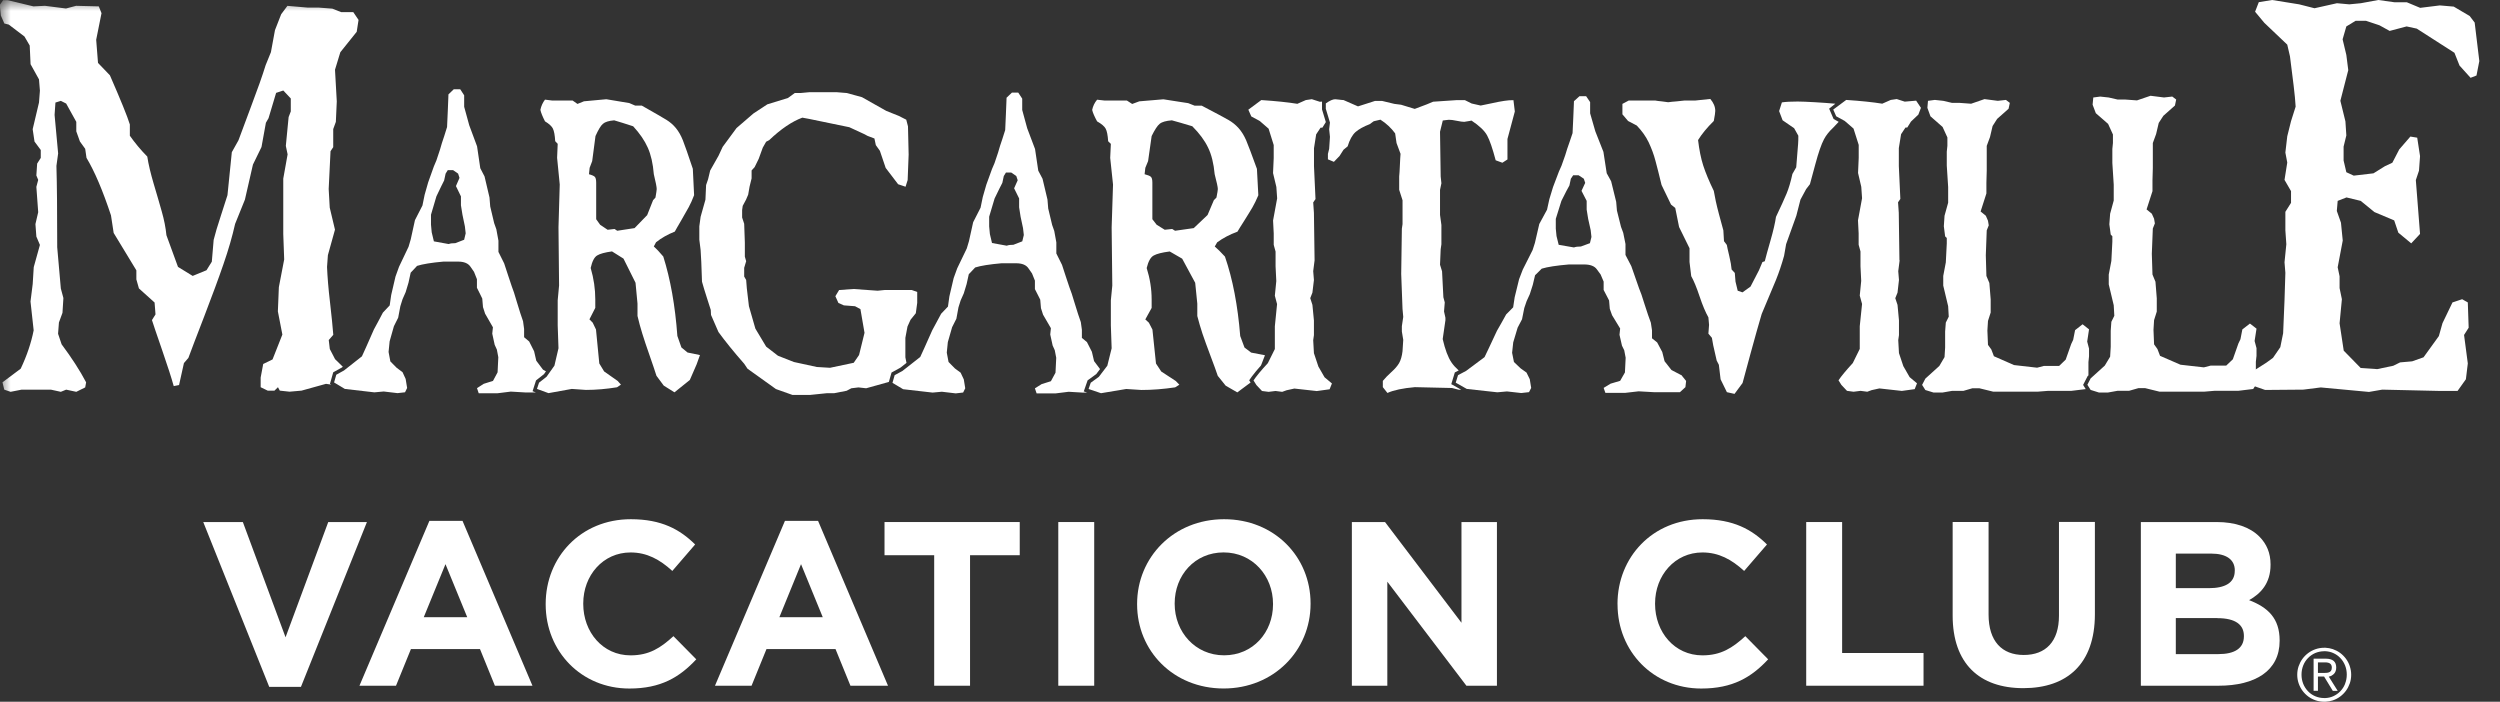 <svg width="114" height="32" viewBox="0 0 114 32" fill="none" xmlns="http://www.w3.org/2000/svg">
<rect x="0" y="0" width="114" height="32" fill="#333333" stroke="none"/>
<mask id="mask0_69_487" style="mask-type:luminance" maskUnits="userSpaceOnUse" x="0" y="0" width="114" height="32">
<path d="M113.06 0.003H0V32H113.06V0.003Z" fill="white"/>
</mask>
<g mask="url(#mask0_69_487)">
<path d="M15.042 17.518L15.195 16.977L15.597 16.754L15.633 16.724L15.279 16.378L15.039 15.915L14.991 15.506L15.198 15.268C15.171 14.907 15.12 14.414 15.048 13.779C14.973 13.147 14.931 12.611 14.913 12.175L14.952 11.634L15.275 10.473L15.036 9.468L14.988 8.617L15.072 6.894L15.195 6.711V5.886L15.315 5.556L15.357 4.623L15.276 3.179L15.519 2.382L16.266 1.45L16.35 0.908L16.11 0.553H15.558L15.153 0.394L14.526 0.346H14.019L13.107 0.267L12.822 0.649L12.539 1.374L12.354 2.379L12.113 2.972C11.972 3.435 11.748 4.064 11.45 4.852C11.153 5.643 10.961 6.157 10.874 6.398L10.571 6.94L10.373 8.898C10.34 9.006 10.241 9.31 10.082 9.803C9.92 10.296 9.806 10.675 9.743 10.937L9.659 11.933L9.416 12.323L8.786 12.582L8.116 12.17L7.589 10.726C7.556 10.383 7.484 10.022 7.376 9.643C7.271 9.264 7.145 8.843 7.007 8.376C6.869 7.907 6.77 7.495 6.716 7.14C6.407 6.827 6.146 6.508 5.921 6.189V5.675C5.81 5.311 5.504 4.562 5.012 3.434L4.469 2.869L4.386 1.814L4.629 0.601L4.505 0.291L3.47 0.265L3.009 0.388L2.051 0.265L1.526 0.291L0.347 0.008H0.143L-0.01 0.223L0.038 0.707L0.197 1.071L0.401 1.122L1.115 1.664L1.355 2.076L1.394 2.928L1.778 3.62L1.82 4.134L1.778 4.676L1.49 5.891L1.574 6.456L1.859 6.839V7.201L1.694 7.46L1.658 8.001L1.742 8.203L1.658 8.521L1.742 9.676L1.616 10.218L1.658 10.787L1.82 11.169L1.539 12.18L1.491 12.952L1.391 13.749L1.535 15.064C1.421 15.639 1.223 16.225 0.944 16.812L0.113 17.434L0.194 17.768L0.482 17.867L0.986 17.768H2.321L2.774 17.867L3.017 17.768L3.479 17.867L3.885 17.666L3.927 17.434C3.642 16.892 3.269 16.317 2.81 15.701L2.648 15.22L2.687 14.706L2.849 14.264L2.891 13.59L2.774 13.156L2.609 11.277C2.609 9.643 2.598 8.407 2.573 7.565L2.651 6.996L2.489 5.24L2.528 4.677L2.774 4.599L3.017 4.722L3.479 5.556V5.989L3.644 6.452L3.885 6.786L3.944 7.198C4.313 7.812 4.686 8.688 5.061 9.822L5.183 10.622L6.218 12.327V12.74L6.335 13.152L7.049 13.795L7.091 14.337L6.929 14.596C6.98 14.765 7.136 15.216 7.391 15.958C7.646 16.698 7.823 17.246 7.922 17.606L8.165 17.558L8.387 16.557L8.591 16.319C8.717 15.977 8.957 15.345 9.314 14.424C9.668 13.501 9.962 12.71 10.19 12.045C10.421 11.38 10.595 10.77 10.721 10.21L11.168 9.103L11.534 7.505L11.924 6.705L12.125 5.598L12.245 5.39L12.591 4.235L12.918 4.127L13.26 4.491V5.08L13.161 5.339L13.034 6.653L13.115 7.038L12.917 8.145V10.675L12.959 11.83L12.716 13.094L12.671 14.2L12.876 15.256L12.428 16.39L12.002 16.598L11.886 17.218V17.657L12.207 17.813H12.516L12.675 17.657L12.759 17.813L13.203 17.861L13.749 17.813L14.865 17.503L15.105 17.539L15.051 17.507L15.042 17.518Z" fill="white"/>
</g>
<path d="M24.287 17.834L24.443 17.347L24.806 17.061L24.896 16.932L24.761 16.857L24.454 16.448L24.355 16.017L24.13 15.572L23.899 15.377V15L23.851 14.648C23.776 14.441 23.683 14.152 23.575 13.791C23.47 13.43 23.39 13.18 23.332 13.045L23.17 12.558L22.99 12.011L22.729 11.487V10.976L22.633 10.453L22.534 10.176L22.354 9.415L22.321 9.006L22.096 8.047L21.901 7.671L21.754 6.672L21.397 5.712L21.166 4.869V4.346L20.986 4.07H20.692L20.449 4.304L20.443 4.475L20.419 5.065L20.386 5.793L20.258 6.202C20.179 6.428 20.114 6.636 20.062 6.828L19.9 7.315L19.783 7.592L19.525 8.314L19.363 8.883L19.264 9.37L18.922 10.038L18.73 10.913L18.631 11.25L18.196 12.164L18.034 12.613L17.838 13.455L17.77 13.927L17.46 14.255L17.233 14.685L17.052 15.019L16.699 15.819L16.504 16.249L15.687 16.893L15.334 17.088L15.234 17.44L15.724 17.735L17.071 17.891L17.497 17.852L18.127 17.927L18.469 17.888L18.565 17.692L18.498 17.28L18.355 16.97L18.091 16.774L17.8 16.48L17.719 16.05L17.767 15.565L17.962 14.876L18.157 14.486L18.256 13.962L18.355 13.646L18.499 13.319L18.628 12.889L18.727 12.434L19.018 12.124C19.273 12.043 19.675 11.977 20.221 11.929H20.887C21.16 11.929 21.349 12.007 21.454 12.163L21.616 12.398L21.748 12.731V13.122L21.895 13.417L21.991 13.613L22.024 14.004L22.12 14.302L22.477 14.924L22.447 15.216L22.558 15.724L22.657 15.941L22.723 16.289L22.69 16.978L22.48 17.369L22.057 17.502L21.751 17.698L21.829 17.932H22.69L23.293 17.857L23.959 17.896H24.436L24.277 17.836L24.287 17.834ZM21.169 10.931L20.764 11.088C20.634 11.088 20.536 11.099 20.47 11.126H20.445C20.361 11.108 20.142 11.069 19.785 11.006L19.686 10.594L19.653 10.245V9.791L19.9 8.954L20.125 8.485L20.253 8.229L20.32 7.917L20.419 7.757H20.659L20.89 7.917L20.953 8.112L20.791 8.485L21.019 8.955V9.361L21.088 9.791L21.199 10.323L21.235 10.639L21.166 10.928L21.169 10.931Z" fill="white"/>
<path d="M31.353 16.075L31.072 15.843L30.888 15.32C30.787 13.93 30.57 12.724 30.246 11.698L30.009 11.43L29.814 11.238L29.916 11.046C30.159 10.853 30.444 10.69 30.771 10.561C30.819 10.474 30.912 10.306 31.059 10.059C31.203 9.806 31.32 9.608 31.404 9.451C31.488 9.295 31.573 9.111 31.651 8.901L31.593 7.698C31.378 7.048 31.224 6.618 31.138 6.395C31.051 6.176 30.943 5.99 30.82 5.839C30.694 5.686 30.55 5.565 30.391 5.466C30.232 5.367 29.854 5.15 29.263 4.814H28.962L28.693 4.699L28.402 4.651L27.649 4.525L26.629 4.619L26.332 4.739L26.11 4.583H25.167L24.852 4.543C24.747 4.678 24.678 4.835 24.642 5.009C24.669 5.142 24.741 5.316 24.852 5.533C25.041 5.647 25.161 5.759 25.212 5.864C25.266 5.975 25.302 6.164 25.317 6.438L25.431 6.558L25.404 7.196L25.524 8.414L25.467 10.369L25.494 13.019L25.431 13.693V14.839L25.467 15.88L25.282 16.673L24.924 17.179L24.58 17.45L24.486 17.735L25.012 17.927L26.074 17.735L26.716 17.78C27.178 17.78 27.652 17.738 28.135 17.66L28.315 17.54L28.165 17.371L27.549 16.938L27.328 16.574L27.177 15.025L27.027 14.713L26.878 14.562L27.145 14.039V13.651C27.145 13.179 27.076 12.704 26.935 12.219C27.004 11.912 27.103 11.723 27.232 11.648C27.36 11.569 27.585 11.509 27.907 11.464L28.392 11.768L28.431 11.793L28.98 12.894L29.07 13.845V14.407C29.133 14.675 29.205 14.946 29.29 15.216C29.373 15.487 29.487 15.824 29.628 16.227C29.769 16.63 29.871 16.934 29.934 17.135L30.267 17.584L30.756 17.89L31.456 17.327L31.767 16.612L31.918 16.191L31.336 16.071L31.353 16.075ZM29.517 9.803L28.936 10.402L28.404 10.483L28.146 10.523L28.023 10.441L27.708 10.478L27.366 10.249L27.186 9.996V8.333C27.186 8.198 27.165 8.111 27.127 8.068C27.088 8.023 26.998 7.984 26.857 7.945L26.887 7.654L27.004 7.347L27.154 6.204C27.283 5.918 27.395 5.728 27.493 5.647C27.589 5.56 27.763 5.508 28.006 5.487C28.12 5.518 28.252 5.56 28.402 5.607L28.467 5.628C28.645 5.689 28.779 5.731 28.872 5.758C29.173 6.086 29.397 6.411 29.538 6.732C29.682 7.051 29.775 7.457 29.814 7.944C29.904 8.311 29.946 8.537 29.946 8.621C29.946 8.669 29.925 8.799 29.889 9.009L29.781 9.127L29.513 9.804L29.517 9.803Z" fill="white"/>
<path d="M40.655 16.987L41.057 16.767L41.336 16.548L41.285 16.295V15.405L41.381 14.891L41.519 14.584L41.761 14.283L41.825 13.811V13.314L41.576 13.224H40.343L40.019 13.257L38.927 13.179L38.264 13.224L38.093 13.507L38.231 13.814L38.48 13.925L38.99 13.964L39.236 14.097L39.422 15.177L39.173 16.188L38.93 16.543L37.85 16.771L37.247 16.735L36.2 16.507L35.474 16.221L34.937 15.806L34.445 14.985L34.151 13.962L34.055 13.147L34.025 12.768L33.935 12.611V12.212L34.025 11.911L33.965 11.703V11.063L33.935 10.205L33.841 9.919V9.577L33.868 9.387L34.021 9.101L34.117 8.875L34.18 8.512L34.273 8.133V7.772L34.411 7.621L34.597 7.242L34.783 6.731L34.936 6.463L35.074 6.391C35.605 5.885 36.109 5.542 36.586 5.365L36.895 5.422L38.729 5.801L39.394 6.108L39.565 6.198L39.874 6.315L39.937 6.616L40.123 6.878L40.387 7.657L40.954 8.401L41.293 8.515L41.389 8.211L41.434 7.05L41.404 5.762L41.325 5.458L40.983 5.284L40.417 5.058L39.877 4.754L39.307 4.432L38.614 4.242L38.137 4.203H36.919L36.499 4.242H36.241L35.931 4.468L34.992 4.757L34.356 5.175L33.585 5.84L32.954 6.696L32.768 7.096L32.384 7.776L32.288 8.175L32.198 8.437L32.168 9.105L31.948 9.885L31.889 10.321V10.928L31.948 11.4L31.979 11.954L32.011 12.844C32.065 13.042 32.14 13.289 32.237 13.59C32.336 13.891 32.393 14.071 32.411 14.132L32.422 14.36L32.761 15.139C33.061 15.552 33.451 16.036 33.934 16.586L34.087 16.814L35.383 17.741L36.136 18.009H36.937L37.696 17.931H38.033L38.606 17.819L38.822 17.705L39.146 17.666L39.497 17.705L40.532 17.416L40.652 16.995L40.655 16.987Z" fill="white"/>
<path d="M49.424 17.837L49.595 17.344L49.988 17.059L50.162 16.83L49.889 16.466L49.79 16.042L49.565 15.6L49.334 15.408V15.038L49.286 14.69C49.211 14.482 49.118 14.199 49.01 13.841C48.905 13.483 48.824 13.24 48.767 13.105L48.605 12.62L48.428 12.078L48.169 11.558V11.052L48.074 10.531L47.978 10.258L47.798 9.506L47.765 9.1L47.54 8.152L47.345 7.783L47.198 6.796L46.84 5.848L46.613 5.015V4.498L46.433 4.224H46.142L45.899 4.456L45.893 4.627L45.869 5.211L45.837 5.93L45.708 6.336C45.63 6.558 45.564 6.766 45.513 6.955L45.351 7.437L45.234 7.711L44.976 8.424L44.814 8.986L44.714 9.471L44.376 10.133L44.184 10.999L44.085 11.33L43.649 12.235L43.487 12.681L43.292 13.514L43.227 13.98L42.917 14.305L42.689 14.729L42.512 15.057L42.158 15.851L41.963 16.278L41.15 16.916L40.796 17.108L40.697 17.457L41.183 17.748L42.527 17.902L42.95 17.863L43.581 17.938L43.919 17.899L44.015 17.706L43.949 17.3L43.805 16.994L43.544 16.801L43.254 16.507L43.173 16.082L43.221 15.601L43.416 14.921L43.611 14.533L43.706 14.016L43.805 13.701L43.949 13.377L44.078 12.952L44.177 12.504L44.468 12.197C44.722 12.116 45.121 12.053 45.668 12.005H46.334C46.607 12.005 46.796 12.083 46.898 12.237L47.06 12.468L47.192 12.796V13.184L47.339 13.473L47.435 13.665L47.468 14.053L47.563 14.348L47.921 14.965L47.891 15.254L48.001 15.756L48.097 15.969L48.164 16.316L48.131 16.995L47.921 17.383L47.498 17.516L47.192 17.708L47.27 17.94H48.128L48.731 17.865L49.394 17.904H49.58L49.415 17.847L49.424 17.837ZM46.613 11.006L46.211 11.162C46.082 11.162 45.983 11.174 45.917 11.201H45.892C45.808 11.183 45.59 11.147 45.235 11.081L45.139 10.675L45.106 10.329V9.881L45.353 9.053L45.578 8.59L45.707 8.337L45.773 8.027L45.872 7.867H46.112L46.343 8.027L46.407 8.219L46.244 8.586L46.472 9.049V9.453L46.538 9.877L46.65 10.403L46.686 10.716L46.617 11.002L46.613 11.006Z" fill="white"/>
<path d="M56.965 17.338L57.081 17.173C57.211 16.998 57.351 16.833 57.496 16.671L57.52 16.619L57.682 16.199L57.052 16.078L56.749 15.847L56.554 15.323C56.443 13.933 56.212 12.727 55.858 11.701L55.603 11.434L55.393 11.241L55.504 11.049C55.768 10.856 56.074 10.694 56.428 10.564C56.479 10.477 56.581 10.309 56.74 10.062C56.896 9.809 57.022 9.611 57.112 9.455C57.202 9.298 57.292 9.114 57.38 8.904L57.316 7.701C57.083 7.051 56.917 6.621 56.825 6.399C56.729 6.179 56.614 5.993 56.48 5.843C56.342 5.689 56.189 5.569 56.018 5.47C55.846 5.37 55.438 5.154 54.796 4.817H54.471L54.181 4.703L53.865 4.655L53.052 4.528L51.951 4.621L51.628 4.741L51.387 4.585H50.37L50.028 4.546C49.914 4.681 49.839 4.837 49.803 5.012C49.833 5.145 49.91 5.319 50.028 5.535C50.232 5.649 50.361 5.761 50.418 5.866C50.478 5.978 50.514 6.167 50.532 6.441L50.655 6.561L50.625 7.198L50.754 8.416L50.691 10.372L50.721 13.022L50.655 13.696V14.841L50.691 15.882L50.494 16.676L50.109 17.182L49.738 17.452L49.639 17.738L50.206 17.93L51.355 17.738L52.051 17.783C52.552 17.783 53.062 17.741 53.587 17.663L53.779 17.543L53.616 17.374L52.953 16.941L52.713 16.577L52.551 15.028L52.389 14.715L52.226 14.565L52.515 14.042V13.654C52.515 13.181 52.44 12.706 52.289 12.222C52.364 11.915 52.469 11.725 52.611 11.65C52.752 11.572 52.991 11.512 53.339 11.467L53.865 11.771L53.907 11.795L54.501 12.896L54.597 13.847V14.41C54.666 14.678 54.744 14.948 54.834 15.219C54.924 15.489 55.05 15.826 55.2 16.23C55.352 16.633 55.464 16.937 55.53 17.138L55.89 17.586L56.421 17.893L57.027 17.442L56.961 17.337L56.965 17.338ZM55.066 9.803L54.435 10.402L53.862 10.483L53.583 10.523L53.451 10.441L53.112 10.477L52.743 10.248L52.548 9.996V8.332C52.548 8.197 52.527 8.11 52.485 8.068C52.443 8.022 52.344 7.984 52.194 7.944L52.227 7.653L52.353 7.346L52.515 6.203C52.657 5.917 52.777 5.728 52.882 5.646C52.987 5.559 53.173 5.508 53.437 5.487C53.559 5.517 53.704 5.559 53.865 5.607L53.934 5.628C54.126 5.688 54.27 5.73 54.369 5.757C54.696 6.085 54.936 6.41 55.089 6.732C55.245 7.051 55.344 7.456 55.389 7.944C55.485 8.311 55.533 8.537 55.533 8.621C55.533 8.669 55.512 8.798 55.47 9.009L55.353 9.126L55.066 9.803Z" fill="white"/>
<path d="M60.113 16.698L59.915 16.105L59.882 15.512L59.915 15.283V14.612L59.846 13.902L59.747 13.596L59.846 13.343L59.915 12.768L59.882 12.365L59.945 11.872L59.915 9.709L59.882 9.231L59.987 9.078L59.918 7.583V6.758L60.017 6.127L60.218 5.823H60.299L60.458 5.567L60.284 4.99V4.632L60.185 4.641L59.819 4.523L59.546 4.563L59.159 4.734C58.739 4.665 58.19 4.608 57.515 4.563L56.924 5.002L57.059 5.309L57.446 5.519L57.848 5.868L58.081 6.614V7.207L58.051 7.893L58.202 8.525L58.238 9.045L58.052 10.055L58.082 10.648V11.166L58.166 11.472V12.143L58.199 12.817L58.133 13.485L58.234 13.867L58.133 14.881V15.916L57.812 16.562C57.5 16.896 57.286 17.158 57.16 17.348L57.292 17.558L57.547 17.829L57.847 17.868L58.165 17.829L58.468 17.868L58.668 17.796L59.022 17.718L60.045 17.832L60.63 17.751L60.736 17.486L60.399 17.203L60.111 16.701V16.698H60.113Z" fill="white"/>
<path d="M66.177 17.522L66.34 16.983L66.517 16.893C66.378 16.767 66.267 16.646 66.187 16.526C66.03 16.294 65.896 15.937 65.787 15.461L65.911 14.604V14.489L65.848 14.204L65.881 13.789L65.818 13.555L65.758 12.373L65.665 12.072L65.695 11.365L65.728 11.139V10.26L65.665 9.8V8.66L65.728 8.356L65.695 8.049L65.665 6.007L65.791 5.495C65.82 5.495 65.866 5.489 65.929 5.477C65.988 5.468 66.034 5.462 66.067 5.462C66.154 5.462 66.277 5.474 66.426 5.508C66.583 5.541 66.694 5.556 66.768 5.556C66.978 5.523 67.093 5.504 67.101 5.498C67.459 5.736 67.695 5.959 67.812 6.175C67.93 6.389 68.059 6.768 68.203 7.309L68.508 7.421L68.74 7.271V6.338L69.076 5.084L69.013 4.567C68.877 4.567 68.737 4.576 68.59 4.6C68.445 4.621 68.257 4.657 68.028 4.708C67.801 4.756 67.63 4.792 67.519 4.813L67.108 4.72L66.799 4.566H66.42L65.35 4.638C65.244 4.69 64.969 4.798 64.512 4.966L63.889 4.776L63.583 4.737L63.022 4.602H62.701C62.659 4.613 62.536 4.655 62.329 4.722C62.119 4.788 61.987 4.833 61.924 4.851L61.264 4.562C61.216 4.562 61.15 4.556 61.069 4.544C60.985 4.532 60.928 4.525 60.886 4.525C60.778 4.525 60.637 4.588 60.457 4.715V4.962L60.646 5.588L60.61 5.894L60.646 6.24L60.61 6.788L60.553 7.017V7.266L60.826 7.38L61.084 7.112L61.264 6.829L61.453 6.673C61.54 6.378 61.66 6.162 61.81 6.023C61.963 5.89 62.179 5.77 62.458 5.662L62.642 5.529L62.948 5.457C63.215 5.626 63.439 5.836 63.619 6.083L63.682 6.522L63.865 7.015C63.856 7.124 63.844 7.298 63.835 7.533C63.826 7.767 63.814 7.938 63.803 8.047V8.657L63.956 9.133V10.219L63.925 10.43L63.895 12.49L63.955 14.09L63.988 14.451L63.925 14.872V15.116L63.988 15.498L63.955 16.015C63.928 16.247 63.874 16.428 63.798 16.56C63.724 16.686 63.607 16.824 63.447 16.966C63.288 17.11 63.159 17.243 63.057 17.369V17.654L63.267 17.919C63.549 17.79 63.967 17.702 64.518 17.654L66.21 17.693L66.516 17.771H66.63L66.189 17.522H66.177Z" fill="white"/>
<path d="M76.654 17.101L76.218 16.872L75.904 16.472L75.799 16.052L75.567 15.616L75.331 15.426V15.059L75.279 14.716C75.202 14.511 75.105 14.231 74.994 13.88C74.887 13.527 74.803 13.284 74.742 13.151L74.575 12.673L74.388 12.137L74.122 11.626V11.127L74.019 10.615L73.918 10.345L73.732 9.602L73.698 9.202L73.468 8.266L73.266 7.899L73.116 6.925L72.747 5.989L72.51 5.168V4.656L72.327 4.386H72.025L71.772 4.614L71.766 4.783L71.742 5.361L71.709 6.07L71.574 6.47C71.493 6.69 71.428 6.894 71.373 7.081L71.205 7.556L71.085 7.827L70.818 8.531L70.65 9.084L70.545 9.562L70.191 10.215L69.993 11.072L69.888 11.4L69.438 12.294L69.27 12.733L69.069 13.555L69 14.015L68.682 14.336L68.448 14.757L68.262 15.082L67.896 15.864L67.695 16.285L66.852 16.914L66.486 17.107L66.381 17.45L66.885 17.735L68.28 17.889L68.718 17.849L69.369 17.922L69.723 17.882L69.822 17.69L69.757 17.29L69.609 16.989L69.34 16.797L69.036 16.508L68.952 16.087L69.003 15.612L69.204 14.941L69.405 14.558L69.507 14.047L69.612 13.737L69.759 13.415L69.894 12.994L69.999 12.552L70.302 12.251C70.566 12.17 70.98 12.107 71.544 12.059H72.235C72.516 12.059 72.715 12.134 72.82 12.287L72.988 12.516L73.126 12.841V13.223L73.275 13.508L73.374 13.701L73.407 14.084L73.51 14.373L73.879 14.98L73.849 15.266L73.962 15.762L74.065 15.973L74.13 16.313L74.097 16.984L73.879 17.366L73.443 17.495L73.126 17.688L73.206 17.916H74.097L74.721 17.844L75.411 17.883H76.606L76.855 17.654L76.887 17.371L76.669 17.101H76.654ZM72.504 11.088L72.088 11.241C71.952 11.241 71.853 11.253 71.781 11.281H71.757C71.671 11.262 71.442 11.226 71.076 11.163L70.977 10.763L70.944 10.423V9.98L71.199 9.162L71.43 8.705L71.566 8.456L71.631 8.149L71.736 7.993H71.985L72.222 8.149L72.285 8.339L72.117 8.703L72.352 9.16V9.557L72.42 9.978L72.535 10.495L72.57 10.805L72.501 11.088H72.504V11.088Z" fill="white"/>
<path d="M83.574 5.842L83.844 5.556L83.612 5.427L83.409 4.955L83.691 4.729C83.162 4.681 82.314 4.63 81.971 4.63C81.665 4.63 81.428 4.642 81.254 4.669L81.128 5.066L81.287 5.485L81.812 5.846L82.004 6.189C82.004 6.327 82.004 6.453 81.993 6.571C81.983 6.688 81.971 6.839 81.956 7.028C81.941 7.217 81.924 7.416 81.908 7.629L81.734 7.933C81.654 8.3 81.564 8.598 81.47 8.824C81.375 9.055 81.212 9.41 80.985 9.889C80.945 10.165 80.862 10.524 80.738 10.956C80.612 11.39 80.526 11.708 80.474 11.913L80.367 11.949L80.207 12.328L79.824 13.068L79.457 13.332L79.239 13.257L79.139 12.842L79.107 12.445L78.962 12.289C78.95 12.129 78.914 11.927 78.855 11.675C78.797 11.425 78.755 11.254 78.743 11.169L78.614 10.998L78.585 10.505C78.57 10.451 78.503 10.204 78.386 9.77C78.269 9.337 78.195 8.979 78.149 8.705C77.937 8.269 77.778 7.887 77.669 7.553C77.562 7.222 77.484 6.831 77.432 6.386C77.6 6.115 77.837 5.823 78.149 5.516C78.195 5.278 78.216 5.125 78.216 5.059C78.216 4.869 78.14 4.689 77.99 4.512L77.306 4.584H76.814C76.73 4.596 76.608 4.608 76.448 4.623C76.292 4.635 76.163 4.647 76.07 4.662C76.007 4.65 75.912 4.638 75.779 4.623C75.647 4.611 75.545 4.599 75.48 4.584H74.27L73.982 4.737V5.213L74.24 5.517L74.636 5.724C74.87 5.968 75.053 6.224 75.182 6.495C75.311 6.771 75.416 7.051 75.491 7.34C75.57 7.628 75.659 7.992 75.767 8.435L76.199 9.328L76.391 9.482L76.566 10.351L77.042 11.32V11.946L77.12 12.592C77.234 12.794 77.363 13.101 77.501 13.516C77.639 13.928 77.774 14.246 77.903 14.472L77.933 14.815L77.903 15.215L78.063 15.405L78.122 15.742L78.281 16.442L78.38 16.635L78.459 17.297L78.746 17.883L79.094 17.961L79.461 17.465C79.49 17.36 79.608 16.917 79.82 16.138C80.033 15.356 80.204 14.751 80.333 14.318C80.633 13.614 80.849 13.094 80.985 12.763C81.119 12.43 81.243 12.065 81.354 11.665L81.447 11.133L81.912 9.839L82.101 9.103L82.359 8.625L82.533 8.399C82.551 8.332 82.631 8.032 82.778 7.493C82.922 6.955 83.055 6.573 83.174 6.35C83.271 6.166 83.409 5.995 83.579 5.836" fill="white"/>
<path d="M86.623 11.873L86.56 12.366L86.593 12.769L86.527 13.344L86.425 13.597L86.527 13.903L86.593 14.61V15.281L86.56 15.509L86.593 16.102L86.791 16.695L87.079 17.197L87.415 17.48L87.31 17.745L86.725 17.826L85.699 17.712L85.347 17.79L85.147 17.863L84.844 17.823L84.523 17.863L84.223 17.823L83.968 17.553L83.836 17.342C83.962 17.152 84.178 16.893 84.487 16.556L84.805 15.91V14.875L84.91 13.861L84.805 13.479L84.871 12.811L84.838 12.137V11.466L84.754 11.16V10.642L84.724 10.049L84.91 9.039L84.874 8.519L84.727 7.887L84.757 7.201V6.608L84.52 5.862L84.118 5.514L83.731 5.303L83.596 4.996L84.187 4.557C84.862 4.602 85.411 4.659 85.831 4.728L86.218 4.557L86.491 4.517L86.857 4.635L87.376 4.59L87.595 4.917L87.478 5.224L87.139 5.546L86.971 5.816H86.89L86.689 6.12L86.587 6.752V7.576L86.656 9.071L86.551 9.225L86.584 9.703L86.614 11.866L86.623 11.873Z" fill="white"/>
<path d="M94.99 17.552L95.197 17.149L95.233 17.119V16.514L95.26 16.246V15.897L95.176 15.575L95.26 15.019L94.966 14.787L94.624 15.055L94.537 15.495L94.447 15.687L94.195 16.4L93.897 16.686H93.201L92.893 16.767L91.84 16.647L90.922 16.244L90.805 15.937L90.652 15.726L90.625 15.074L90.652 14.634L90.775 14.25V13.654L90.715 12.905L90.58 12.583L90.553 11.642L90.595 10.504L90.687 10.276L90.652 10.065L90.553 9.837L90.316 9.644L90.58 8.82V8.336L90.595 7.783V6.652L90.744 6.249L90.862 5.747L91.069 5.422L91.591 4.959L91.648 4.691L91.471 4.556L91.098 4.598L90.493 4.519L89.884 4.73L89.352 4.691H89.01L88.612 4.598L88.228 4.556L87.916 4.598L87.889 4.919L88.029 5.304L88.582 5.789L88.801 6.267V6.651L88.773 6.916V7.551L88.836 8.529V9.242L88.671 9.837L88.639 10.316L88.698 10.779L88.773 10.851V11.101L88.729 11.967L88.612 12.583V13.023L88.836 13.964L88.863 14.44L88.729 14.71L88.698 15.113V15.841L88.671 16.284L88.434 16.687L87.796 17.265L87.648 17.551L87.796 17.785L88.167 17.899H88.582L89.01 17.824H89.53L89.943 17.704H90.256L90.891 17.86H92.92L93.379 17.824H94.447L95.109 17.743L94.99 17.552Z" fill="white"/>
<path d="M98.289 12.847L98.349 13.606V14.207L98.226 14.598L98.199 15.04L98.226 15.702L98.379 15.916L98.498 16.226L99.429 16.631L100.497 16.752L100.811 16.67H101.517L101.817 16.384L102.071 15.663L102.165 15.467L102.251 15.022L102.597 14.754L102.897 14.986L102.81 15.549L102.897 15.876V16.228L102.867 16.496V17.546L102.746 17.738L102.071 17.82H100.991L100.526 17.859H98.469L97.823 17.7H97.509L97.088 17.82H96.563L96.129 17.898H95.708L95.333 17.78L95.184 17.546L95.333 17.255L95.978 16.671L96.222 16.265L96.249 15.816V15.08L96.278 14.674L96.413 14.4L96.386 13.919L96.159 12.968V12.52L96.278 11.9L96.323 11.024V10.772L96.249 10.696L96.186 10.227L96.222 9.745L96.386 9.144V8.422L96.323 7.433V6.792L96.35 6.521V6.133L96.129 5.649L95.57 5.162L95.423 4.774L95.454 4.446L95.769 4.404L96.159 4.446L96.563 4.539H96.909L97.446 4.578L98.064 4.367L98.679 4.445L99.056 4.403L99.234 4.538L99.177 4.812L98.648 5.282L98.438 5.607L98.318 6.115L98.169 6.521V7.667L98.153 8.226V8.717L97.884 9.55L98.123 9.745L98.226 9.974L98.262 10.187L98.169 10.419L98.123 11.568L98.153 12.519L98.289 12.847Z" fill="white"/>
<path d="M112.85 1.037L112.619 0.731L111.89 0.301L111.257 0.247L110.36 0.358L109.748 0.102H109.181L108.449 -6.10352e-05L107.654 0.147L107.129 0.198L106.565 0.147L105.542 0.376L104.842 0.198L103.61 -6.10352e-05L103.001 0.099L102.832 0.535L103.253 1.041L104.299 2.036L104.423 2.571C104.488 3.085 104.546 3.531 104.591 3.913C104.636 4.292 104.668 4.611 104.681 4.863L104.471 5.525L104.299 6.214L104.213 6.957L104.299 7.412L104.174 8.203L104.471 8.715V9.25L104.213 9.659V10.502L104.257 11.137L104.174 11.961L104.213 12.442L104.174 13.69L104.111 15.195L103.982 15.832L103.649 16.317L103.345 16.539L102.586 17.021L102.395 17.294L102.503 17.508L103.291 17.782L105.031 17.767L105.827 17.667L108.026 17.872L108.632 17.767L111.293 17.828H112.064L112.445 17.293L112.532 16.573L112.361 15.274L112.571 14.943L112.532 13.791L112.274 13.644L111.833 13.791L111.377 14.738L111.212 15.325L110.513 16.293L109.994 16.477L109.445 16.525L109.133 16.679L108.401 16.832L107.648 16.781L106.874 15.99L106.685 14.742L106.79 13.644L106.685 13.136V12.6L106.598 12.188L106.829 10.97L106.748 10.155L106.559 9.62L106.598 9.16L107 9.003L107.648 9.16L108.275 9.671L109.175 10.05L109.364 10.61L109.952 11.097L110.354 10.667L110.162 8.212L110.306 7.782L110.354 7.12L110.225 6.278L109.913 6.227L109.406 6.813L109.091 7.42L108.755 7.577L108.23 7.904L107.33 8.009L106.993 7.853L106.868 7.318V6.686L106.993 6.175L106.951 5.534L106.721 4.596L107.081 3.197L106.993 2.505L106.823 1.792L106.993 1.205L107.414 0.95H107.894L108.506 1.155L108.968 1.41L109.742 1.205L110.204 1.305L111.923 2.408L112.154 2.989L112.658 3.548L112.928 3.443L113.057 2.785L112.847 1.046L112.85 1.037Z" fill="white"/>
<path d="M106.319 30.808C106.358 30.787 106.394 30.763 106.426 30.73C106.46 30.697 106.484 30.658 106.502 30.61C106.523 30.562 106.532 30.508 106.532 30.441C106.532 30.309 106.495 30.209 106.418 30.14C106.34 30.072 106.223 30.038 106.057 30.035H105.5V31.5H105.698V30.851H105.98L106.015 30.911L106.376 31.504H106.6L106.193 30.855C106.235 30.846 106.277 30.831 106.319 30.813M106.015 30.686C105.986 30.686 105.956 30.686 105.925 30.686H105.698V30.204H106.015C106.055 30.204 106.094 30.204 106.13 30.213C106.166 30.219 106.202 30.229 106.231 30.246C106.262 30.264 106.286 30.285 106.304 30.319C106.321 30.349 106.331 30.391 106.331 30.442C106.331 30.505 106.319 30.553 106.295 30.586C106.271 30.619 106.238 30.647 106.199 30.659C106.16 30.674 106.115 30.68 106.067 30.683C106.049 30.683 106.031 30.683 106.013 30.683" fill="white"/>
<path d="M107.151 30.378C107.109 30.255 107.052 30.144 106.977 30.041C106.902 29.939 106.812 29.849 106.71 29.773C106.608 29.698 106.494 29.642 106.374 29.599C106.269 29.563 106.161 29.545 106.044 29.538C106.023 29.538 106.005 29.538 105.984 29.538C105.846 29.538 105.717 29.559 105.594 29.601C105.471 29.643 105.36 29.701 105.258 29.776C105.156 29.852 105.066 29.942 104.991 30.044C104.916 30.146 104.859 30.261 104.817 30.381C104.775 30.504 104.754 30.634 104.754 30.769C104.754 30.904 104.775 31.034 104.817 31.157C104.859 31.28 104.916 31.391 104.991 31.494C105.066 31.596 105.156 31.686 105.258 31.762C105.36 31.837 105.471 31.894 105.594 31.936C105.717 31.978 105.846 31.999 105.984 31.999C106.005 31.999 106.023 31.999 106.044 31.999C106.158 31.994 106.269 31.975 106.374 31.939C106.497 31.897 106.608 31.84 106.71 31.764C106.812 31.689 106.902 31.599 106.977 31.496C107.052 31.394 107.109 31.28 107.151 31.16C107.193 31.036 107.214 30.907 107.214 30.771C107.214 30.636 107.193 30.507 107.151 30.384M106.935 31.184C106.884 31.314 106.812 31.425 106.719 31.521C106.626 31.618 106.518 31.693 106.392 31.75C106.284 31.798 106.167 31.825 106.041 31.831C106.02 31.831 106.002 31.831 105.981 31.831C105.834 31.831 105.696 31.801 105.57 31.747C105.444 31.693 105.336 31.618 105.243 31.519C105.15 31.422 105.078 31.308 105.027 31.182C104.976 31.052 104.949 30.914 104.949 30.764C104.949 30.613 104.976 30.475 105.027 30.345C105.078 30.216 105.15 30.104 105.243 30.009C105.336 29.912 105.444 29.837 105.57 29.78C105.696 29.726 105.831 29.699 105.981 29.696C106.002 29.696 106.02 29.696 106.041 29.696C106.167 29.702 106.284 29.729 106.392 29.777C106.518 29.832 106.626 29.907 106.719 30.006C106.812 30.102 106.884 30.217 106.935 30.343C106.986 30.472 107.013 30.611 107.013 30.761C107.013 30.911 106.986 31.05 106.935 31.179" fill="white"/>
<path d="M9.268 23.805H11.074L13.021 29.06L14.968 23.805H16.732L13.723 31.322H12.277L9.268 23.805Z" fill="white"/>
<path d="M19.582 23.752H21.091L24.28 31.269H22.567L21.887 29.596H18.739L18.058 31.269H16.391L19.58 23.752H19.582ZM21.305 28.143L20.314 25.725L19.324 28.143H21.301H21.305Z" fill="white"/>
<path d="M24.883 27.557V27.536C24.883 25.415 26.479 23.676 28.765 23.676C30.169 23.676 31.009 24.146 31.698 24.828L30.658 26.035C30.084 25.511 29.5 25.192 28.753 25.192C27.499 25.192 26.596 26.236 26.596 27.517V27.538C26.596 28.817 27.478 29.884 28.753 29.884C29.605 29.884 30.124 29.544 30.709 29.009L31.75 30.065C30.985 30.886 30.133 31.397 28.699 31.397C26.509 31.397 24.883 29.704 24.883 27.559" fill="white"/>
<path d="M35.795 23.752H37.304L40.493 31.269H38.78L38.099 29.596H34.952L34.271 31.269H32.603L35.793 23.752H35.795ZM37.517 28.143L36.527 25.725L35.54 28.143H37.517Z" fill="white"/>
<path d="M42.599 25.318H40.334V23.805H46.5V25.318H44.234V31.269H42.599V25.318Z" fill="white"/>
<path d="M49.896 23.805H48.258V31.269H49.896V23.805Z" fill="white"/>
<path d="M51.852 27.557V27.536C51.852 25.415 53.519 23.676 55.818 23.676C58.116 23.676 59.762 25.394 59.762 27.515V27.536C59.762 29.657 58.091 31.395 55.797 31.395C53.502 31.395 51.852 29.678 51.852 27.557ZM58.05 27.557V27.536C58.05 26.257 57.114 25.19 55.797 25.19C54.481 25.19 53.565 26.234 53.565 27.515V27.536C53.565 28.814 54.502 29.882 55.818 29.882C57.135 29.882 58.05 28.838 58.05 27.557Z" fill="white"/>
<path d="M61.645 23.805H63.157L66.643 28.398V23.805H68.26V31.269H66.868L63.262 26.525V31.269H61.645V23.805Z" fill="white"/>
<path d="M73.758 27.557V27.536C73.758 25.415 75.353 23.676 77.64 23.676C79.044 23.676 79.884 24.146 80.574 24.828L79.533 26.035C78.96 25.511 78.375 25.192 77.63 25.192C76.377 25.192 75.471 26.236 75.471 27.517V27.538C75.471 28.817 76.353 29.884 77.63 29.884C78.48 29.884 79.001 29.544 79.587 29.009L80.628 30.065C79.863 30.886 79.011 31.397 77.577 31.397C75.387 31.397 73.76 29.704 73.76 27.559" fill="white"/>
<path d="M82.363 23.805H84.001V29.777H87.713V31.269H82.363V23.805Z" fill="white"/>
<path d="M89.041 28.068V23.803H90.679V28.023C90.679 29.238 91.285 29.867 92.284 29.867C93.283 29.867 93.889 29.259 93.889 28.074V23.8H95.527V28.011C95.527 30.27 94.261 31.38 92.263 31.38C90.265 31.38 89.041 30.261 89.041 28.066" fill="white"/>
<path d="M97.623 23.805H101.079C101.928 23.805 102.601 24.04 103.026 24.467C103.366 24.81 103.537 25.225 103.537 25.737V25.758C103.537 26.6 103.089 27.069 102.559 27.367C103.42 27.698 103.951 28.197 103.951 29.202V29.223C103.951 30.589 102.844 31.269 101.164 31.269H97.623V23.805ZM101.907 26.01C101.907 25.52 101.523 25.244 100.833 25.244H99.217V26.82H100.726C101.448 26.82 101.905 26.586 101.905 26.032V26.011H101.907V26.01ZM101.11 28.185H99.217V29.827H101.164C101.886 29.827 102.322 29.572 102.322 29.018V28.997C102.322 28.495 101.949 28.188 101.11 28.188" fill="white"/>
</svg>
